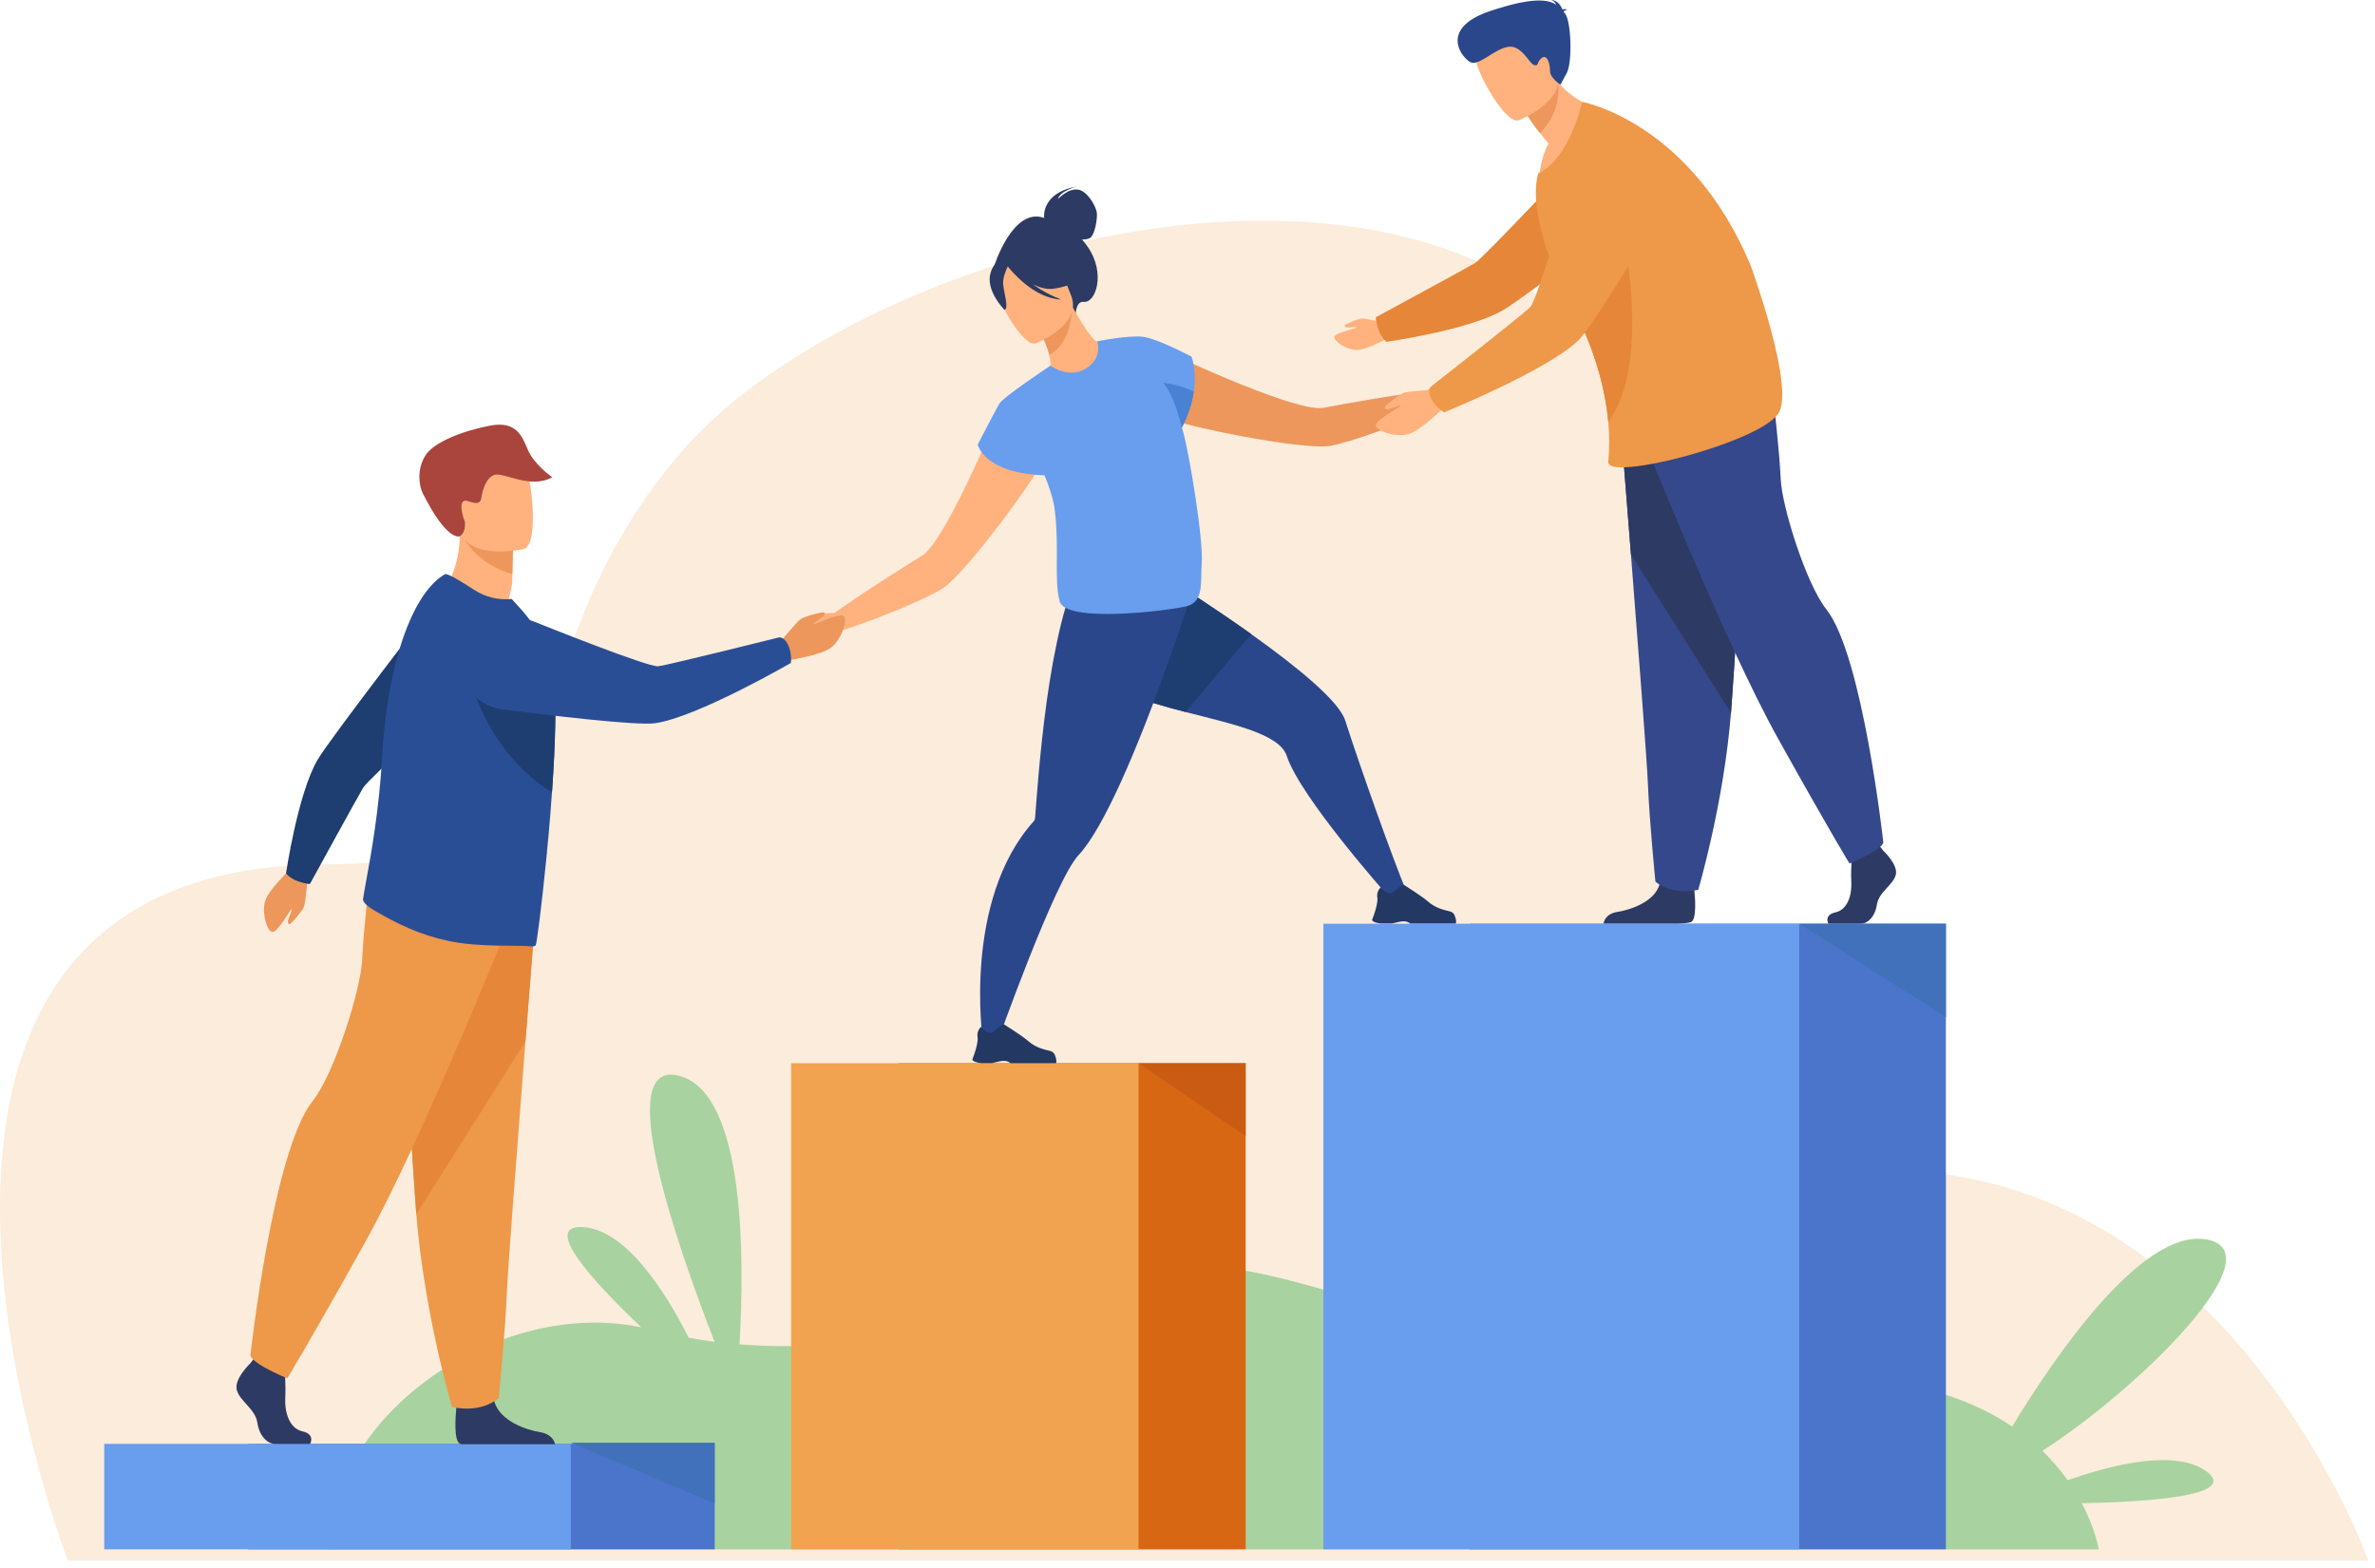 <svg width="209" height="138" viewBox="0 0 209 138" fill="none" xmlns="http://www.w3.org/2000/svg">
<path d="M5.975 137.371C5.975 137.371 -17.578 76.077 28.842 76.077C53.369 76.077 43.265 59.26 59.94 39.798C76.615 20.336 134.931 4.787 147.344 42.369C159.756 79.951 129.08 108.486 158.721 103.591C194.341 97.709 208.412 137.371 208.412 137.371H5.975Z" fill="#FBECDB"/>
<path d="M194.158 129.517C191.477 127.554 185.997 128.879 181.951 130.296C181.291 129.369 180.547 128.504 179.728 127.714C188.442 122.093 200.476 110.107 194.098 109.092C188.553 108.21 181.067 118.999 177.071 125.567C172.917 122.769 166.554 120.713 156.838 121.426C131.623 123.277 111.925 106.991 97.405 112.423C85.859 116.741 75.28 119.161 65.076 118.335C65.515 110.87 65.611 96.216 59.757 94.696C53.815 93.153 59.644 109.795 62.883 118.111C62.123 118.013 61.364 117.897 60.608 117.761C58.51 113.62 55.054 108.2 51.257 108.015C47.683 107.84 52.095 112.713 56.436 116.841C43.958 114.218 29.153 124.375 28.911 136.387H184.694C184.694 136.387 184.418 134.634 183.195 132.323C189.217 132.196 197.072 131.646 194.158 129.517Z" fill="#A8D29F"/>
<path d="M62.892 127.097H21.833V136.38H62.892V127.097Z" fill="#4A75CB"/>
<path d="M50.232 127.097H9.174V136.381H50.232V127.097Z" fill="#699DEE"/>
<path d="M79.044 136.378H109.617V93.589H79.044V136.378Z" fill="#D86713"/>
<path d="M69.619 136.378H100.191V93.589H69.619V136.378Z" fill="#F1A34F"/>
<path d="M100.191 93.589L109.617 100.014V93.589H100.191Z" fill="#C95C12"/>
<path d="M127.469 33.181C126.997 33.108 125.573 34.427 125.573 34.427C122.531 34.779 118.085 35.587 116.485 35.896C115.349 36.115 112.298 35.073 109.318 33.877C105.773 32.452 102.328 30.813 102.328 30.813C100.36 30.711 98.126 34.306 102.116 36.59C102.727 36.939 105.012 37.535 107.647 38.078C111.281 38.829 115.575 39.479 117.037 39.251C118.735 38.985 123.541 37.224 126.403 35.876H126.411L126.443 35.861C126.614 35.781 127.314 35.468 127.781 35.497C128.316 35.528 129.511 34.547 129.546 34.285C129.58 34.023 127.941 33.252 127.469 33.181Z" fill="#ED975D"/>
<path d="M123.755 78.45L122.082 78.791C122.082 78.791 114.419 70.171 113.236 66.543C112.604 64.609 108.553 63.766 104.33 62.675C100.651 61.723 96.833 60.575 95.01 58.335C91.091 53.524 97.471 47.611 97.471 47.611C97.471 47.611 104.255 51.649 110.107 55.819C114.197 58.734 117.833 61.714 118.381 63.426C119.712 67.588 122.533 75.504 123.755 78.45Z" fill="#2B478B"/>
<path d="M121.515 81.295H122.456C122.772 81.245 123.005 81.153 123.329 81.111C123.82 81.046 124.041 81.249 124.091 81.295L124.099 81.304H128.099C128.201 81.16 128.099 80.827 128.009 80.582C127.977 80.5 127.927 80.426 127.862 80.367C127.797 80.307 127.719 80.263 127.634 80.239C127.21 80.116 126.373 80.006 125.607 79.312C125.177 78.922 123.526 77.878 123.526 77.878H123.517C123.481 77.878 123.314 77.932 122.558 78.566C122.17 78.894 121.509 78.104 121.509 78.104C121.418 78.187 121.344 78.287 121.292 78.398C121.199 78.588 121.169 78.802 121.206 79.009C121.265 79.371 121.073 80.041 120.919 80.495C120.825 80.769 120.747 80.965 120.747 80.965C120.747 80.965 120.704 81.193 121.515 81.295Z" fill="#233862"/>
<path d="M110.107 55.816L104.33 62.672C100.651 61.72 96.833 60.572 95.01 58.332C91.091 53.521 97.471 47.608 97.471 47.608C97.471 47.608 104.255 51.646 110.107 55.816Z" fill="#1E3D70"/>
<path d="M104.858 52.24C104.858 52.24 104.392 53.71 103.636 55.923C102.677 58.72 101.25 62.702 99.7 66.397C99.36 67.211 99.014 68.006 98.666 68.774C97.377 71.616 96.059 74.053 94.899 75.289C92.813 77.515 87.743 91.825 87.743 91.825L86.479 91.475C86.479 91.475 84.717 79.259 90.959 72.302C91.029 72.233 91.073 72.141 91.085 72.043C91.168 71.014 91.466 66.405 92.111 61.734C92.27 60.588 92.45 59.44 92.651 58.339C92.665 58.268 92.678 58.199 92.691 58.129C93.64 53.039 94.549 50.775 95.723 49.637L104.35 52.096L104.858 52.24Z" fill="#2B478B"/>
<path d="M86.335 93.58H87.276C87.591 93.53 87.824 93.439 88.148 93.396C88.639 93.332 88.86 93.533 88.91 93.58L88.919 93.589H92.92C93.022 93.445 92.92 93.112 92.83 92.867C92.798 92.784 92.748 92.711 92.683 92.651C92.618 92.591 92.54 92.548 92.455 92.523C92.031 92.4 91.195 92.291 90.428 91.597C89.998 91.207 88.347 90.163 88.347 90.163H88.338C88.302 90.163 88.135 90.217 87.379 90.851C86.991 91.179 86.329 90.389 86.329 90.389C86.239 90.472 86.165 90.572 86.113 90.683C86.02 90.874 85.99 91.09 86.027 91.299C86.087 91.659 85.894 92.33 85.74 92.784C85.647 93.059 85.569 93.254 85.569 93.254C85.569 93.254 85.524 93.478 86.335 93.58Z" fill="#233862"/>
<path d="M88.185 35.617C88.185 35.617 86.742 39.152 85.077 42.594C83.678 45.489 82.125 48.316 81.136 48.919C79.745 49.769 75.913 52.169 73.428 53.96C73.428 53.96 71.494 53.944 71.188 54.316C70.883 54.688 70.192 56.359 70.395 56.528C70.599 56.697 72.14 56.619 72.515 56.234C72.841 55.899 73.569 55.658 73.75 55.602L73.783 55.59H73.79C76.811 54.66 81.548 52.722 82.982 51.774C84.217 50.959 86.953 47.582 89.137 44.578C90.719 42.399 92.011 40.417 92.227 39.748C93.64 35.367 89.572 34.221 88.185 35.617Z" fill="#FFB27D"/>
<path d="M95.735 21.749C95.576 21.516 95.403 21.293 95.218 21.08C95.435 21.092 95.651 21.059 95.855 20.985C96.364 20.775 96.593 19.164 96.517 18.686C96.441 18.207 95.737 16.827 94.869 16.69C94 16.552 93.105 17.516 93.105 17.516C93.264 16.82 94.733 16.418 94.733 16.418C91.708 16.977 91.862 18.996 91.883 19.184C89.114 18.195 87.489 23.417 87.489 23.417L94.661 27.65C94.661 27.65 94.68 26.496 95.365 26.571C96.431 26.688 97.32 24.062 95.735 21.749Z" fill="#2C3A64"/>
<path d="M96.192 32.705C94.546 33.482 92.362 32.363 92.375 32.351C92.515 32.21 92.466 31.787 92.337 31.231C92.208 30.654 91.901 29.865 91.337 28.924C91.22 28.721 91.102 28.523 90.962 28.313L91.149 28.243L94.347 26.96C94.347 26.96 94.864 27.89 95.404 28.737C95.863 29.443 96.345 30.08 96.557 30.055C96.568 30.047 98.684 31.505 96.192 32.705Z" fill="#FFB27D"/>
<path d="M94.347 27.279C94.264 28.42 93.876 30.481 92.337 31.234C92.208 30.657 91.901 29.868 91.337 28.927L94.347 27.279Z" fill="#ED975D"/>
<path d="M91.15 30.226C91.15 30.226 95.313 28.583 94.251 26.003C93.189 23.424 93.012 21.473 90.309 22.414C87.606 23.355 87.498 24.552 87.644 25.497C87.789 26.441 90.04 30.587 91.15 30.226Z" fill="#FFB27D"/>
<path d="M92.702 25.415C94.624 25.143 95.186 24.366 95.186 24.366C94.017 23.966 93.024 23.172 92.376 22.121C92.376 22.121 90.215 21.391 88.614 22.61C88.513 22.744 88.443 22.898 88.41 23.062C88.044 22.942 87.494 22.974 87.174 24.012C86.695 25.572 88.395 27.276 88.395 27.276C88.802 27.159 88.342 25.768 88.277 25.026C88.229 24.48 88.523 23.781 88.684 23.45C88.888 23.715 90.916 26.266 93.392 26.368C92.502 26.036 91.661 25.584 90.893 25.025C91.486 25.316 92.116 25.497 92.702 25.415Z" fill="#2C3A64"/>
<path d="M104.118 38.021C104.083 37.896 104.044 37.767 104.005 37.635C104.533 36.65 104.888 35.583 105.055 34.479C105.338 32.572 104.852 31.394 104.852 31.394C104.852 31.394 101.964 29.861 100.689 29.663L100.674 29.658L100.623 29.653C99.335 29.476 96.551 30.045 96.551 30.045C96.551 30.045 97.088 31.479 95.572 32.433C94.056 33.388 92.437 32.188 92.437 32.188C92.388 32.222 92.335 32.257 92.282 32.296C92.282 32.296 88.294 34.939 87.936 35.544C87.578 36.15 86.043 39.13 86.043 39.13C86.043 39.13 86.53 41.633 91.92 41.843C92.362 42.919 92.701 43.969 92.812 44.844C93.24 48.243 92.743 50.924 93.242 52.908C93.741 54.892 102.734 53.761 104.363 53.379C105.992 52.998 105.625 51.256 105.751 49.565C105.906 47.435 104.648 39.895 104.118 38.021Z" fill="#699DEE"/>
<path d="M105.055 34.483C104.886 35.591 104.529 36.662 103.997 37.649C103.857 37.025 103.285 34.741 102.352 33.706C102.352 33.706 103.915 33.847 105.055 34.483Z" fill="#4A82D3"/>
<path d="M68.443 56.758C68.443 56.758 70.117 54.722 70.479 54.485C70.84 54.248 72.421 53.823 72.515 53.908C72.609 53.992 72.61 54.111 72.413 54.289C72.217 54.468 71.468 54.9 71.575 54.949C71.682 54.998 73.94 53.873 74.265 54.252C74.59 54.63 74.081 56.192 73.211 56.941C72.342 57.691 69.744 58.01 69.58 58.115C68.19 59.002 68.443 56.758 68.443 56.758Z" fill="#ED975D"/>
<path d="M38.942 52.064C38.942 52.064 41.349 54.923 44.414 53.727C44.414 53.727 45.074 52.13 45.083 50.952C45.083 50.808 45.083 50.667 45.083 50.534C45.099 49.211 45.144 48.464 45.144 48.464C45.005 48.406 40.461 46.537 40.461 46.692C40.542 50.277 38.942 52.064 38.942 52.064Z" fill="#FFB27D"/>
<path d="M40.92 47.547C41.359 48.361 42.863 49.953 45.088 50.534C45.105 49.211 45.149 48.464 45.149 48.464C45.02 48.431 40.79 47.307 40.92 47.547Z" fill="#ED975D"/>
<path d="M46.101 48.327C46.101 48.327 40.989 49.53 40.289 46.331C39.59 43.131 38.457 41.131 41.693 40.228C44.929 39.325 45.831 40.406 46.324 41.416C46.817 42.427 47.413 47.932 46.101 48.327Z" fill="#FFB27D"/>
<path d="M40.464 47.203C40.394 47.248 39.294 47.586 37.207 43.43C36.88 42.778 36.657 41.367 37.419 40.12C38.182 38.872 40.881 37.892 43.13 37.465C45.38 37.039 45.915 38.304 46.444 39.576C46.999 40.91 48.602 42.01 48.602 42.01C46.668 43.093 44.334 41.544 43.526 41.798C42.717 42.053 42.432 43.325 42.371 43.738C42.31 44.15 42.217 44.486 41.201 44.12C40.185 43.755 40.742 45.563 40.904 45.908C40.908 45.908 41.047 46.828 40.464 47.203Z" fill="#A9453D"/>
<path d="M27.293 127.097H24.197C23.549 127.097 22.828 126.437 22.647 125.231C22.466 124.024 21.133 123.364 20.844 122.38C20.555 121.397 22.034 120.001 22.034 120.001L22.281 119.678L22.539 119.342L24.991 119.928C24.991 119.928 25.051 120.52 25.093 121.276C25.12 121.82 25.134 122.451 25.103 123.006C25.031 124.33 25.467 125.743 26.62 125.999C27.774 126.256 27.293 127.097 27.293 127.097Z" fill="#2C3A64"/>
<path d="M48.845 127.126H40.638C40.578 127.117 40.52 127.099 40.464 127.074C39.917 126.791 40.089 124.631 40.154 123.961C40.167 123.837 40.175 123.765 40.175 123.765C40.175 123.765 43.061 121.386 43.458 123.208C43.471 123.264 43.486 123.32 43.501 123.375C44.002 125.079 46.241 125.854 47.535 126.07C48.523 126.237 48.779 126.83 48.845 127.126Z" fill="#2C3A64"/>
<path d="M47.19 79.61C47.19 79.61 46.753 85.085 46.237 91.665C45.537 100.606 44.695 111.587 44.609 113.667C44.464 117.279 43.887 123.057 43.887 123.057C43.887 123.057 42.517 124.431 39.775 123.851C39.775 123.851 37.332 115.605 36.633 106.876C36.622 106.732 36.612 106.589 36.601 106.444C35.952 97.56 34.943 78.856 34.943 78.856L47.19 79.61Z" fill="#EE9849"/>
<path d="M47.19 79.61C47.19 79.61 46.753 85.085 46.238 91.665L36.638 106.876C36.626 106.732 36.616 106.589 36.605 106.444C35.956 97.56 34.947 78.856 34.947 78.856L47.19 79.61Z" fill="#E58638"/>
<path d="M45.19 80.26C45.19 80.26 37.291 100.088 32.099 109.406C26.907 118.724 25.278 121.324 25.278 121.324C25.278 121.324 22.303 120.132 22.032 119.319C22.032 119.319 24.018 101.331 27.496 96.946C29.462 94.468 31.771 87.032 31.878 84.431C31.985 81.83 32.582 76.685 32.582 76.685L45.19 80.26Z" fill="#EE9849"/>
<path d="M27.105 76.958C27.105 76.958 26.901 79.435 26.749 79.814C26.598 80.194 25.601 81.373 25.482 81.356C25.363 81.338 25.297 81.246 25.356 81.005C25.415 80.765 25.763 80.024 25.649 80.043C25.535 80.063 24.397 82.151 23.942 82.033C23.487 81.915 23.042 80.431 23.313 79.386C23.583 78.34 25.422 76.691 25.492 76.522C26.093 75.088 27.105 76.958 27.105 76.958Z" fill="#ED975D"/>
<path d="M26.257 77.589C27.131 77.87 27.275 77.807 27.275 77.807C27.275 77.807 31.53 70.05 31.958 69.339C32.385 68.628 40.993 60.64 40.993 60.64L38.782 52.384C38.782 52.384 28.995 65.067 27.939 66.891C26.193 69.899 25.169 76.887 25.169 76.887C25.465 77.21 25.84 77.452 26.257 77.589Z" fill="#1E3D70"/>
<path d="M48.858 63.878C48.827 65.573 48.73 67.479 48.596 69.415L48.572 69.759C48.487 70.959 48.396 72.161 48.29 73.333C48.247 73.803 48.202 74.267 48.156 74.724L48.148 74.785C48.148 74.956 48.124 75.142 48.105 75.311C47.673 79.701 47.221 83.17 47.138 83.223C47.039 83.292 46.919 83.322 46.8 83.308C45.651 83.164 42.219 83.425 39.412 82.814C37.041 82.313 35.001 81.364 32.838 80.084C32.551 79.914 31.897 79.464 31.95 79.128C32.002 78.759 32.099 78.224 32.221 77.552C32.648 75.217 33.383 71.2 33.634 66.499C33.682 65.623 33.754 64.758 33.846 63.908C34.062 61.818 34.445 59.749 34.991 57.72C35.955 54.248 37.37 51.589 39.145 50.548C39.377 50.419 40.625 51.214 41.772 51.95C42.738 52.57 43.887 52.843 45.029 52.723L45.983 53.779C47.139 55.124 48.368 56.915 48.704 59.459C48.73 59.647 48.751 59.847 48.769 60.06C48.864 61.33 48.894 62.605 48.858 63.878Z" fill="#2A4E96"/>
<path d="M48.858 63.878C48.827 65.573 48.73 67.479 48.596 69.415L48.572 69.759C42.005 65.644 40.993 58.11 40.993 58.11C44.224 58.252 46.795 58.996 48.769 60.06C48.864 61.33 48.894 62.605 48.858 63.878Z" fill="#1E3D70"/>
<path d="M69.436 56.962C69.097 56.045 68.571 56.104 68.571 56.104C68.571 56.104 58.805 58.541 57.929 58.649C57.052 58.757 47.413 54.882 47.413 54.882C47.413 54.882 43.619 53.177 41.842 54.733C40.297 56.086 40.227 57.8 40.589 59.239C40.801 60.077 41.262 60.831 41.909 61.402C42.557 61.974 43.362 62.338 44.22 62.445C48.153 62.947 55.999 63.891 57.644 63.661C61.309 63.152 69.598 58.358 69.598 58.358C69.652 57.886 69.597 57.408 69.436 56.962Z" fill="#2A4E96"/>
<path d="M165.73 74.884C165.73 74.884 167.087 76.144 166.822 77.038C166.557 77.933 165.333 78.529 165.168 79.623C165.003 80.718 164.34 81.313 163.743 81.313H160.902C160.902 81.313 160.464 80.543 161.523 80.311C162.582 80.079 162.981 78.794 162.915 77.601C162.849 76.408 163.017 74.818 163.017 74.818L165.267 74.288L165.73 74.884Z" fill="#2C3A64"/>
<path d="M148.82 81.163C148.683 81.233 148.199 81.281 147.535 81.312H141.114C141.135 81.122 141.285 80.44 142.335 80.27C143.522 80.077 145.578 79.386 146.035 77.867C146.051 77.818 146.064 77.769 146.075 77.718C146.439 76.095 149.086 78.214 149.086 78.214C149.086 78.214 149.094 78.279 149.105 78.39C149.166 78.987 149.322 80.913 148.82 81.163Z" fill="#2C3A64"/>
<path d="M142.649 37.737C142.649 37.737 143.051 42.76 143.523 48.798C144.166 56.999 144.938 67.075 145.015 68.983C145.147 72.297 145.678 77.598 145.678 77.598C145.678 77.598 146.934 78.858 149.444 78.327C149.444 78.327 151.684 70.759 152.326 62.751C152.337 62.62 152.347 62.488 152.356 62.356C152.951 54.205 153.878 37.041 153.878 37.041L142.649 37.737Z" fill="#35488B"/>
<path d="M142.649 37.737C142.649 37.737 143.051 42.76 143.523 48.798L152.328 62.752C152.339 62.621 152.349 62.489 152.358 62.357C152.953 54.206 153.88 37.042 153.88 37.042L142.649 37.737Z" fill="#2C3A64"/>
<path d="M144.49 38.334C144.49 38.334 151.737 56.525 156.502 65.073C161.268 73.622 162.757 76.008 162.757 76.008C162.757 76.008 165.487 74.915 165.735 74.169C165.735 74.169 163.913 57.665 160.722 53.642C158.918 51.369 156.801 44.547 156.701 42.161C156.601 39.774 156.055 35.054 156.055 35.054L144.49 38.334Z" fill="#35488B"/>
<path d="M122.133 28.467C122.133 28.467 120.167 28.017 119.836 28.041C119.505 28.064 118.348 28.55 118.332 28.641C118.317 28.733 118.372 28.812 118.572 28.826C118.771 28.839 119.43 28.754 119.386 28.835C119.342 28.915 117.452 29.287 117.428 29.669C117.405 30.052 118.446 30.762 119.323 30.809C120.199 30.855 121.926 29.835 122.072 29.822C123.331 29.713 122.133 28.467 122.133 28.467Z" fill="#FFB27D"/>
<path d="M121.292 28.967C121.01 28.068 121.075 27.926 121.075 27.926C121.075 27.926 129.043 23.611 129.773 23.173C130.503 22.736 138.738 13.962 138.738 13.962L147.172 16.288C147.172 16.288 134.12 26.243 132.249 27.315C129.158 29.086 121.999 30.089 121.999 30.089C121.671 29.782 121.428 29.395 121.292 28.967Z" fill="#E58638"/>
<path d="M141.293 9.696C141.293 9.696 138.341 14.905 135.445 15.585C135.445 15.585 135.567 13.835 136.27 12.638C135.982 12.298 135.728 11.985 135.51 11.705C135.125 11.223 134.767 10.721 134.437 10.201L135.417 7.56L136.083 5.768C136.375 6.304 136.724 6.807 137.123 7.269C139.017 9.449 141.293 9.696 141.293 9.696Z" fill="#FFB27D"/>
<path d="M137.123 7.269C137.123 7.269 137.475 9.88 135.51 11.705C135.125 11.223 134.767 10.721 134.437 10.201L135.417 7.56C136.469 7.243 137.123 7.269 137.123 7.269Z" fill="#ED975D"/>
<path d="M133.657 10.585C133.657 10.585 138.076 8.861 136.956 6.123C135.836 3.386 135.66 1.318 132.792 2.304C129.925 3.289 129.806 4.557 129.955 5.561C130.105 6.566 132.477 10.963 133.657 10.585Z" fill="#FFB27D"/>
<path d="M156.479 36.428C154.696 38.994 141.372 42.422 141.53 40.646C141.636 39.481 141.636 38.309 141.53 37.144C141.497 36.763 141.45 36.36 141.389 35.933C141.05 33.6 140.246 30.599 138.453 27.126C138.318 26.866 138.178 26.603 138.033 26.338C137.302 25.007 136.684 23.617 136.186 22.182C135.262 19.511 134.891 16.954 135.356 15.284C135.358 15.276 135.36 15.268 135.363 15.26C138.148 13.97 139.231 8.969 139.231 8.969C139.231 8.969 148.735 10.677 154.057 23.36C154.051 23.36 158.029 34.196 156.479 36.428Z" fill="#EE9849"/>
<path d="M141.528 37.144C141.495 36.763 141.448 36.36 141.387 35.933C141.048 33.6 140.244 30.599 138.451 27.126C138.756 25.257 139.184 23.703 139.65 23.003C141.545 20.159 142.649 19.714 142.649 19.714C142.649 19.714 145.491 31.717 141.528 37.144Z" fill="#E58638"/>
<path d="M126.549 34.288C126.549 34.288 123.925 34.425 123.518 34.573C123.111 34.722 121.83 35.743 121.845 35.866C121.859 35.989 121.954 36.07 122.211 36.012C122.468 35.954 123.263 35.615 123.239 35.73C123.216 35.845 120.963 36.992 121.075 37.479C121.187 37.965 122.742 38.487 123.861 38.232C124.98 37.977 126.783 36.079 126.964 36.01C128.497 35.422 126.549 34.288 126.549 34.288Z" fill="#FFB27D"/>
<path d="M126.053 35.286C125.527 34.434 125.906 34.046 125.906 34.046C125.906 34.046 134.027 27.679 134.661 27.036C135.296 26.392 138.246 16.151 138.246 16.151C138.246 16.151 139.264 12.007 141.638 11.55C143.703 11.152 145.13 12.176 146.064 13.375C146.606 14.076 146.924 14.924 146.977 15.808C147.03 16.693 146.816 17.573 146.363 18.334C144.291 21.833 140.112 28.777 138.89 29.963C136.172 32.603 127.081 36.294 127.081 36.294C126.665 36.041 126.314 35.697 126.053 35.286Z" fill="#EE9849"/>
<path d="M137.594 1.033C137.625 0.972 137.715 0.907 137.934 0.84C137.79 0.798 137.637 0.792 137.49 0.824C137.365 0.518 137.064 0.004 136.498 0C136.598 0.03 136.69 0.083 136.767 0.153C136.844 0.224 136.904 0.31 136.943 0.407C136.167 -0.086 134.731 -0.228 131.145 0.968C126.42 2.544 128.78 5.292 129.497 5.512C130.214 5.731 131.533 4.318 132.717 4.125C133.901 3.932 134.55 5.587 134.997 5.724C135.445 5.862 135.192 5.485 135.665 5.107C136.139 4.73 136.411 5.616 136.401 6.241C136.391 6.865 137.318 7.454 137.318 7.454L137.859 6.459C138.401 5.465 138.253 1.855 137.736 1.204L137.594 1.033Z" fill="#2B478B"/>
<path d="M62.892 126.992V132.348L50.232 126.992H62.892Z" fill="#4271BC"/>
<path d="M171.239 81.312H129.37V136.378H171.239V81.312Z" fill="#4A75CB"/>
<path d="M158.33 81.312H116.46V136.378H158.33V81.312Z" fill="#699DEE"/>
<path d="M171.239 81.312V89.547L158.33 81.312H171.239Z" fill="#4271BC"/>
</svg>

